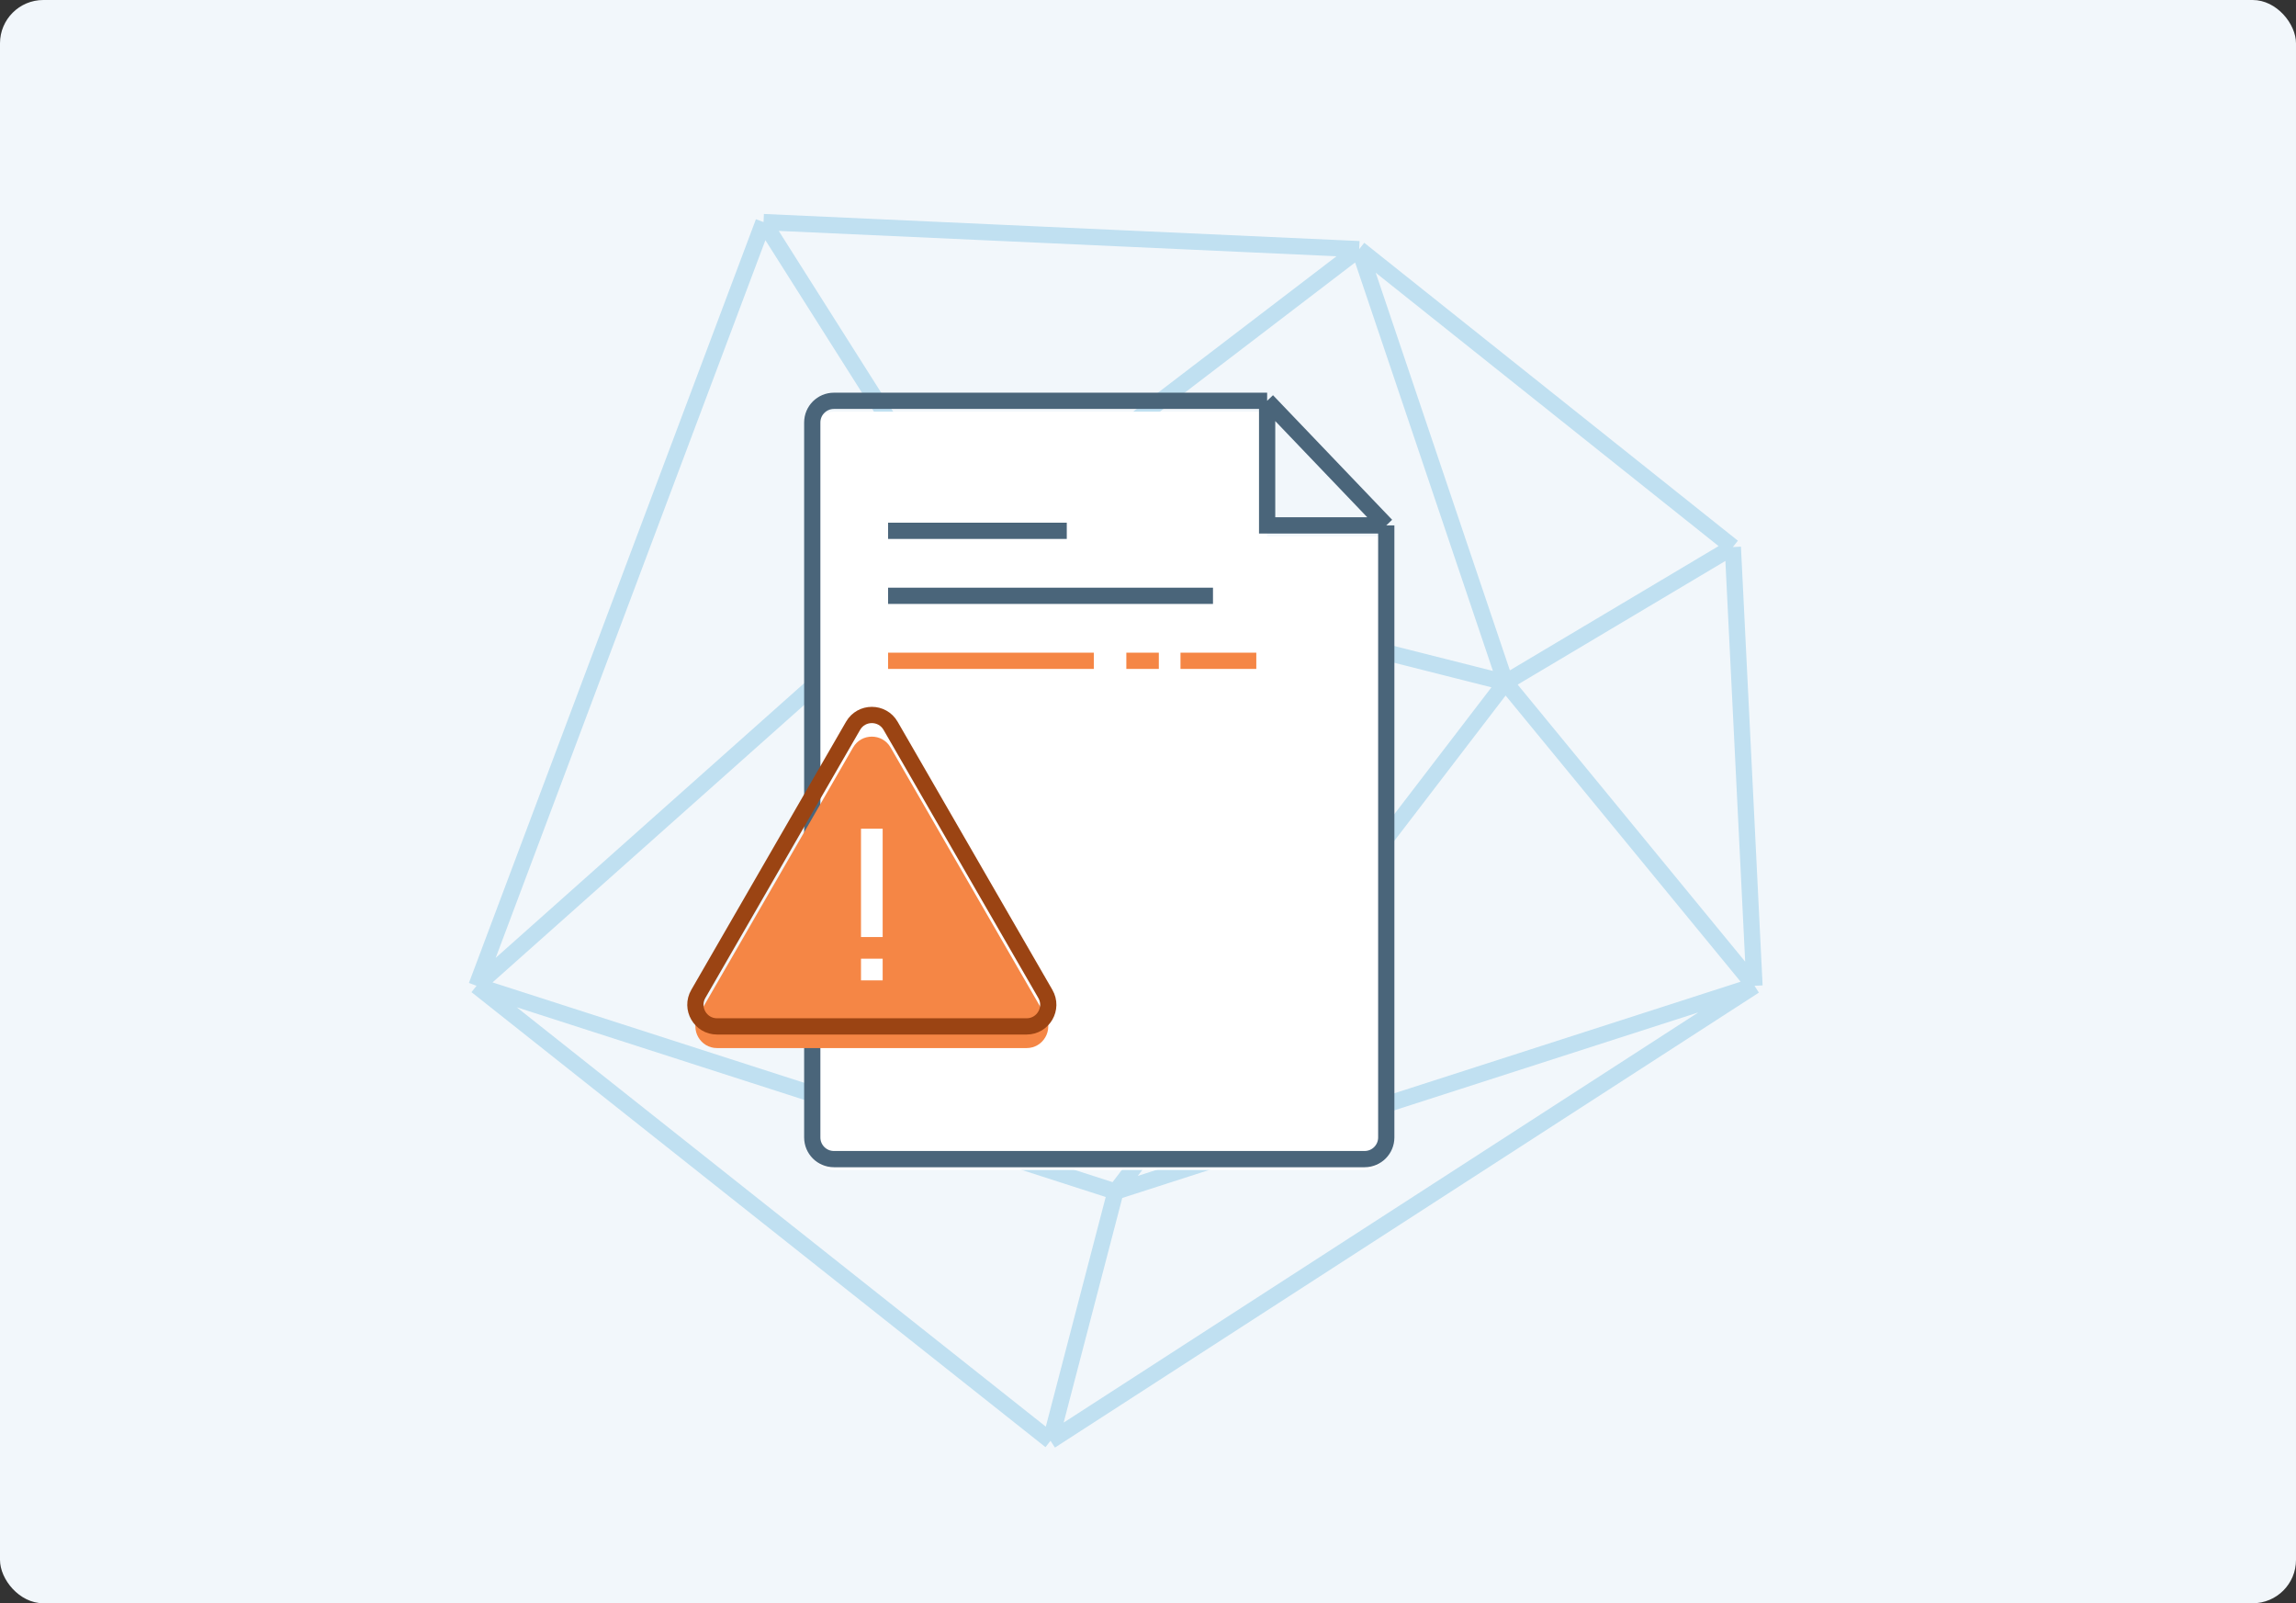 <svg width="212" height="148" viewBox="0 0 212 148" fill="none" xmlns="http://www.w3.org/2000/svg">
<rect x="0" y="0" width="212" height="148" fill="#333333" stroke="none"/>
<rect width="212" height="148" rx="4" fill="#F2F7FB"></rect>
<path d="M125.5 23L70.5 20.5M125.5 23L160 50.5M125.5 23L89.5 50.5M125.5 23L139 63M70.5 20.5L44 91M70.5 20.5L89.5 50.5M44 91L97 133M44 91L89.5 50.5M44 91L103 110M97 133L162 91M97 133L103 110M162 91L160 50.5M162 91L139 63M162 91L103 110M160 50.5L139 63M89.5 50.5L139 63M103 110L139 63" stroke="#C0E0F1" stroke-width="1.5"></path>
<path d="M75 40C75 38.895 75.895 38 77 38H117V49.5H128V106C128 107.105 127.105 108 126 108H77C75.895 108 75 107.105 75 106V40Z" fill="white"></path>
<path d="M117 37H77C75.895 37 75 37.895 75 39V105C75 106.105 75.895 107 77 107H126C127.105 107 128 106.105 128 105V48.5M117 37V48.5H128M117 37L128 48.5" stroke="#4A657A" stroke-width="1.5"></path>
<path d="M78.768 69C79.538 67.667 81.462 67.667 82.232 69L96.522 93.75C97.291 95.083 96.329 96.75 94.789 96.75H66.211C64.671 96.75 63.709 95.083 64.478 93.75L78.768 69Z" fill="#F58645"></path>
<path d="M80.5 76.5V86.5" stroke="white" stroke-width="2"></path>
<path d="M80.5 88.5V90.5" stroke="white" stroke-width="2"></path>
<path d="M78.768 67C79.538 65.667 81.462 65.667 82.232 67L96.522 91.75C97.291 93.083 96.329 94.75 94.789 94.75H66.211C64.671 94.75 63.709 93.083 64.478 91.75L78.768 67Z" stroke="#9B4413" stroke-width="1.5"></path>
<path d="M82 49H98.5" stroke="#4A657A" stroke-width="1.5"></path>
<path d="M82 55H112" stroke="#4A657A" stroke-width="1.5"></path>
<path d="M82 61H101" stroke="#F58645" stroke-width="1.5"></path>
<path d="M104 61L107 61" stroke="#F58645" stroke-width="1.5"></path>
<path d="M109 61L116 61" stroke="#F58645" stroke-width="1.5"></path>
</svg>
